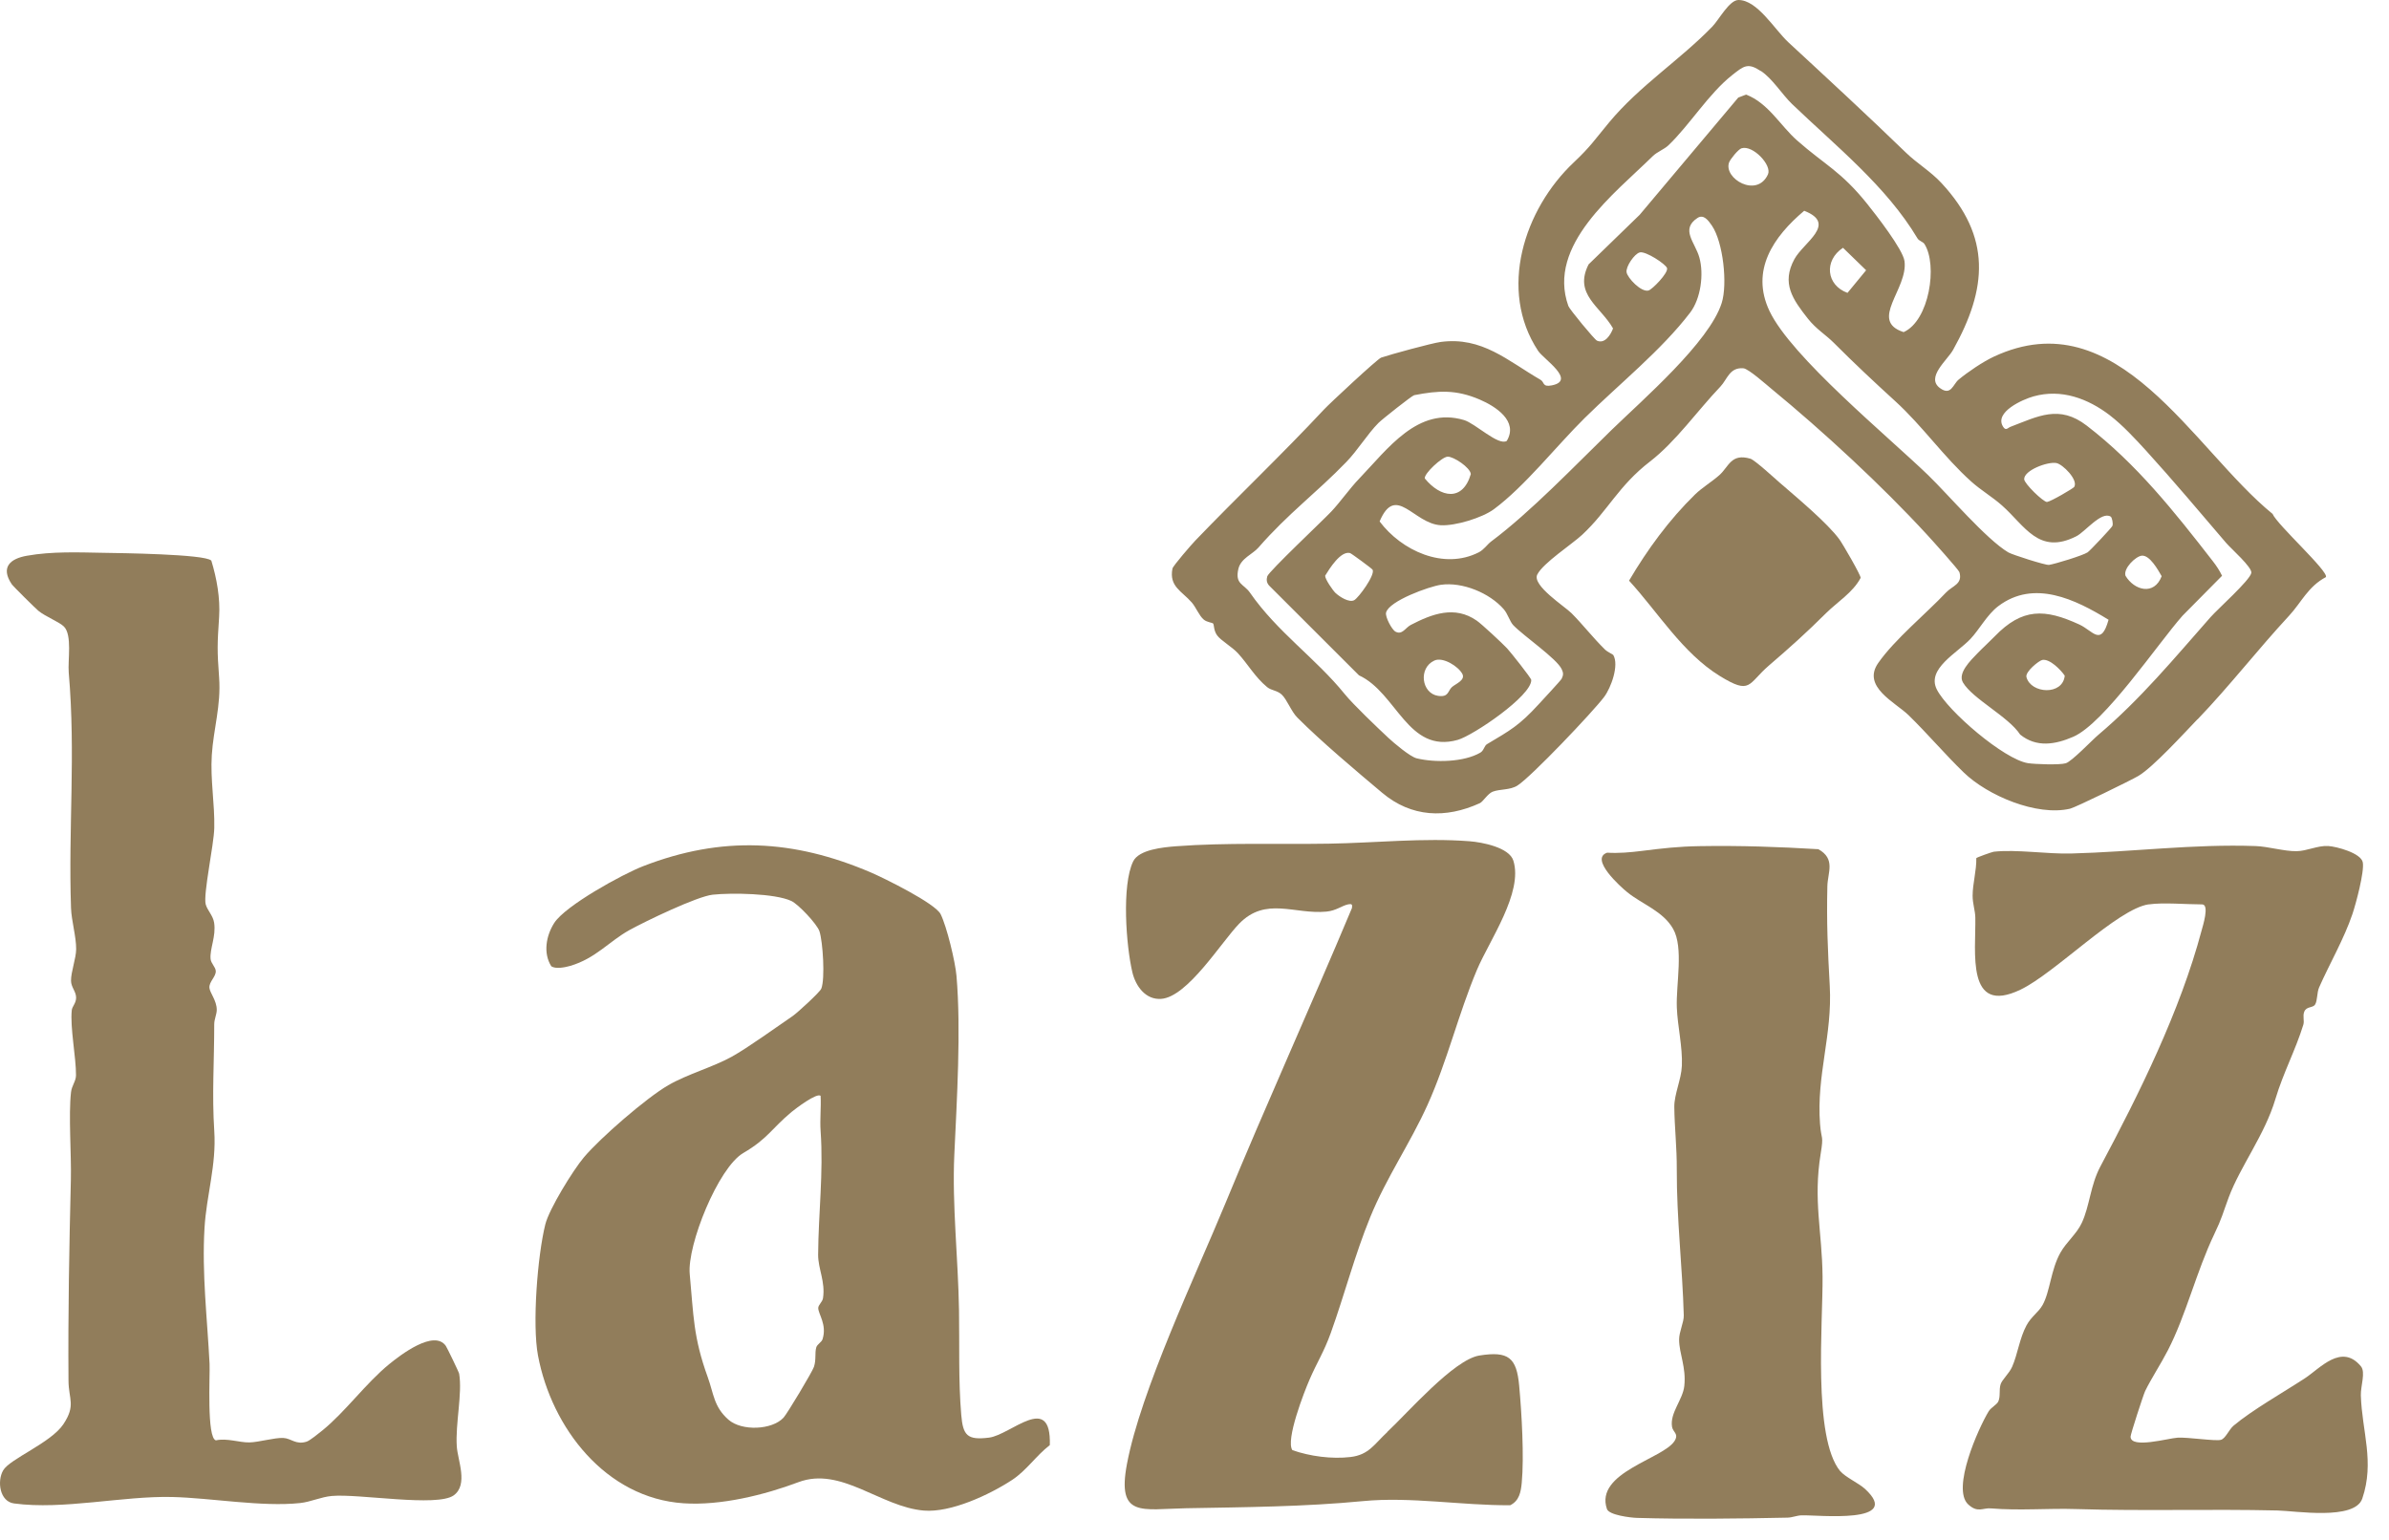 <?xml version="1.0" encoding="utf-8"?>
<svg xmlns="http://www.w3.org/2000/svg" fill="none" height="100%" overflow="visible" preserveAspectRatio="none" style="display: block;" viewBox="0 0 107 69" width="100%">
<g id="Vector">
<path d="M98.426 32.22C97.804 32.867 96.444 34.362 95.779 34.76C95.46 34.951 92.961 36.172 92.713 36.231C91.223 36.578 89.026 35.644 87.96 34.614C87.134 33.817 86.317 32.854 85.48 32.039C84.885 31.462 83.382 30.766 84.122 29.704C84.863 28.641 86.273 27.488 87.158 26.547C87.449 26.238 87.914 26.173 87.76 25.634C87.729 25.528 86.495 24.154 86.297 23.942C84.277 21.745 81.654 19.322 79.344 17.423C79.106 17.228 78.315 16.522 78.087 16.5C77.465 16.446 77.365 16.991 77.059 17.315C76.018 18.408 75.051 19.79 73.902 20.676C72.487 21.767 72.018 22.879 70.875 23.948C70.417 24.378 69.113 25.221 68.852 25.741C68.609 26.227 70.08 27.166 70.384 27.47C70.892 27.979 71.358 28.585 71.896 29.111C71.996 29.208 72.237 29.313 72.257 29.345C72.524 29.802 72.159 30.808 71.846 31.225C71.338 31.9 68.583 34.799 67.966 35.192C67.631 35.405 67.188 35.342 66.856 35.468C66.634 35.553 66.423 35.918 66.28 35.983C64.75 36.681 63.216 36.62 61.906 35.518C60.754 34.549 59.162 33.211 58.106 32.148C57.83 31.872 57.641 31.333 57.402 31.114C57.191 30.923 56.948 30.942 56.752 30.782C56.209 30.334 55.896 29.758 55.446 29.267C55.186 28.982 54.673 28.691 54.512 28.463C54.351 28.235 54.384 27.996 54.334 27.935C54.299 27.892 54.056 27.879 53.915 27.759C53.706 27.583 53.569 27.212 53.378 26.992C52.928 26.477 52.355 26.277 52.513 25.471C52.537 25.352 53.38 24.378 53.539 24.215C55.442 22.234 57.439 20.341 59.297 18.349C59.544 18.082 61.695 16.078 61.858 16.022C62.269 15.881 64.124 15.374 64.524 15.32C66.384 15.07 67.531 16.168 68.998 17.015C69.183 17.121 69.07 17.352 69.504 17.265C70.617 17.043 69.137 16.094 68.889 15.718C67.092 12.993 68.259 9.375 70.491 7.272C71.238 6.568 71.425 6.26 72.07 5.484C73.437 3.839 75.245 2.686 76.687 1.197C76.996 0.878 77.454 0 77.863 0C78.712 0 79.471 1.312 80.103 1.899C81.878 3.542 83.625 5.152 85.37 6.844C85.859 7.318 86.469 7.676 86.951 8.196C89.202 10.62 89.011 12.928 87.475 15.676C87.219 16.135 86.241 16.911 86.888 17.386C87.384 17.751 87.473 17.217 87.723 17.008C88.133 16.667 88.82 16.202 89.3 15.979C94.852 13.386 98.217 20.118 101.785 23.023C101.996 23.516 104.294 25.589 104.175 25.854C103.373 26.279 103.078 26.986 102.53 27.579C101.092 29.134 99.881 30.71 98.43 32.224L98.426 32.22ZM78.867 3.185C78.28 2.796 78.104 2.953 77.58 3.366C76.529 4.196 75.675 5.604 74.725 6.512C74.53 6.696 74.223 6.799 74.019 7.001C72.331 8.663 69.267 10.975 70.245 13.71C70.297 13.858 71.412 15.209 71.525 15.261C71.877 15.422 72.142 14.998 72.246 14.714C71.686 13.727 70.469 13.187 71.151 11.844L73.439 9.623L77.854 4.372L78.204 4.237C79.197 4.615 79.744 5.636 80.487 6.29C81.741 7.396 82.449 7.663 83.625 9.128C84.022 9.625 85.228 11.168 85.3 11.698C85.469 12.943 83.686 14.371 85.261 14.879C86.408 14.371 86.795 11.874 86.193 10.931C86.128 10.829 85.954 10.801 85.88 10.677C84.487 8.341 82.219 6.538 80.266 4.663C79.818 4.233 79.392 3.529 78.871 3.181L78.867 3.185ZM78.008 6.64C77.854 6.686 77.496 7.133 77.443 7.279C77.187 7.996 78.691 8.893 79.184 7.813C79.373 7.398 78.508 6.492 78.008 6.642V6.64ZM82.128 15.353C81.776 15.001 81.341 14.742 80.974 14.277C80.292 13.412 79.781 12.693 80.368 11.611C80.779 10.855 82.308 10.029 80.807 9.443C79.436 10.601 78.388 12.107 79.253 13.934C80.227 15.987 84.559 19.548 86.354 21.282C87.266 22.164 88.959 24.159 89.95 24.748C90.135 24.856 91.627 25.33 91.77 25.308C92.031 25.271 93.285 24.889 93.502 24.745C93.606 24.676 94.58 23.64 94.61 23.564C94.656 23.455 94.593 23.183 94.537 23.146C94.121 22.884 93.396 23.822 92.998 24.024C91.31 24.882 90.695 23.555 89.663 22.642C89.235 22.262 88.716 21.958 88.288 21.573C87.051 20.463 86.115 19.094 84.883 17.971C83.925 17.097 83.053 16.28 82.126 15.351L82.128 15.353ZM66.782 24.263C68.544 22.949 70.551 20.848 72.168 19.274C73.574 17.906 76.557 15.331 77.113 13.573C77.38 12.726 77.18 10.849 76.672 10.105C76.511 9.871 76.3 9.582 76.025 9.767C75.253 10.279 75.922 10.857 76.112 11.535C76.32 12.28 76.179 13.376 75.699 14.006C74.406 15.698 72.522 17.202 70.973 18.731C69.71 19.979 68.296 21.786 66.908 22.814C66.384 23.201 65.176 23.568 64.528 23.531C63.307 23.461 62.514 21.651 61.791 23.361C62.773 24.669 64.659 25.545 66.232 24.745C66.462 24.628 66.617 24.387 66.782 24.263ZM82.545 11.101C81.682 11.672 81.793 12.776 82.747 13.121L83.581 12.107L82.545 11.101ZM73.443 11.309C73.207 11.366 72.811 11.944 72.852 12.198C72.894 12.452 73.504 13.102 73.834 13.015C73.997 12.973 74.732 12.226 74.664 12.011C74.61 11.835 73.715 11.244 73.443 11.307V11.309ZM67.488 19.75C68.014 18.866 66.988 18.206 66.271 17.899C65.215 17.447 64.422 17.493 63.34 17.704C63.24 17.723 61.886 18.799 61.741 18.946C61.248 19.442 60.809 20.174 60.294 20.704C58.96 22.084 57.7 22.997 56.359 24.537C56.105 24.828 55.572 25.015 55.464 25.491C55.307 26.18 55.707 26.154 55.985 26.553C57.206 28.315 58.934 29.495 60.224 31.09C60.615 31.572 61.693 32.598 62.188 33.061C62.438 33.293 63.153 33.899 63.449 33.973C64.266 34.173 65.563 34.149 66.302 33.719C66.464 33.626 66.475 33.413 66.601 33.339C67.659 32.709 68.035 32.511 68.915 31.553C69.065 31.39 69.913 30.477 69.945 30.408C70.026 30.238 70.026 30.147 69.945 29.977C69.717 29.5 68.253 28.502 67.779 28.011C67.623 27.848 67.531 27.501 67.353 27.296C66.716 26.564 65.504 26.064 64.537 26.199C64.022 26.271 62.215 26.918 62.08 27.444C62.032 27.629 62.336 28.209 62.501 28.298C62.803 28.461 62.945 28.124 63.186 27.998C64.135 27.505 65.152 27.116 66.141 27.805C66.367 27.961 67.292 28.824 67.503 29.05C67.638 29.193 68.581 30.375 68.583 30.464C68.602 31.173 65.984 32.95 65.289 33.148C63.053 33.778 62.562 31.036 60.867 30.256L56.846 26.238C56.733 26.116 56.713 25.977 56.759 25.821C56.82 25.608 59.238 23.329 59.625 22.92C60.04 22.479 60.45 21.886 60.87 21.45C62.16 20.107 63.499 18.203 65.569 18.818C66.082 18.97 67.11 19.987 67.486 19.753L67.488 19.75ZM94.508 18.614C93.513 17.851 92.322 17.41 91.08 17.758C90.602 17.89 89.305 18.462 89.715 19.116C89.841 19.318 89.924 19.168 90.05 19.12C91.284 18.651 92.227 18.119 93.459 19.066C95.688 20.778 97.381 22.914 99.112 25.145C99.269 25.345 99.414 25.567 99.523 25.795L97.754 27.583C96.633 28.852 94.254 32.402 92.859 33.008C92.053 33.358 91.21 33.502 90.48 32.909C89.952 32.102 88.359 31.316 87.92 30.579C87.671 30.16 88.259 29.589 88.572 29.265C88.826 29.002 89.085 28.772 89.339 28.511C90.578 27.229 91.584 27.268 93.131 27.979C93.748 28.263 94.1 28.982 94.439 27.766C92.955 26.853 91.099 25.947 89.5 27.157C89 27.535 88.655 28.2 88.255 28.624C87.651 29.263 86.282 29.965 86.747 30.888C87.238 31.859 89.759 34.023 90.832 34.191C91.158 34.24 92.246 34.277 92.522 34.195C92.798 34.112 93.691 33.167 93.987 32.917C95.866 31.329 97.391 29.482 99.01 27.646C99.345 27.268 100.759 26.01 100.833 25.671C100.887 25.423 99.925 24.58 99.712 24.331C98.53 22.947 97.335 21.528 96.129 20.2C95.653 19.677 95.064 19.042 94.508 18.616V18.614ZM64.837 20.459C64.579 20.472 63.779 21.217 63.814 21.434C64.518 22.297 65.511 22.488 65.876 21.239C65.85 20.945 65.102 20.448 64.835 20.459H64.837ZM92.903 21.812C93.087 21.497 92.388 20.798 92.103 20.745C91.71 20.672 90.652 21.069 90.66 21.469C90.665 21.665 91.495 22.473 91.679 22.49C91.853 22.471 92.868 21.875 92.903 21.814V21.812ZM59.825 26.573C59.996 26.734 60.426 27.012 60.654 26.888C60.852 26.779 61.602 25.754 61.476 25.523C61.445 25.469 60.529 24.796 60.468 24.778C60.046 24.667 59.546 25.476 59.351 25.793C59.346 25.949 59.701 26.46 59.822 26.573H59.825ZM95.927 24.895C95.653 24.922 95.095 25.465 95.197 25.793C95.59 26.453 96.483 26.695 96.818 25.814C96.655 25.53 96.285 24.861 95.927 24.895ZM65.039 30.775C65.189 30.64 65.641 30.475 65.498 30.195C65.324 29.858 64.629 29.417 64.244 29.593C63.514 29.928 63.668 31.064 64.409 31.175C64.896 31.246 64.835 30.955 65.037 30.775H65.039ZM91.471 29.567C91.319 29.597 90.697 30.097 90.762 30.336C90.96 31.081 92.39 31.17 92.477 30.271C92.301 30.01 91.801 29.5 91.471 29.567Z" fill="#917D5B"/>
<path d="M26.149 51.853C26.886 50.977 28.95 49.187 29.925 48.622C30.79 48.12 31.922 47.814 32.774 47.342C33.497 46.94 34.768 46.021 35.509 45.515C35.703 45.382 36.719 44.455 36.785 44.292C36.961 43.855 36.856 42.178 36.7 41.717C36.591 41.398 35.763 40.515 35.444 40.365C34.71 40.02 32.752 39.994 31.922 40.083C31.222 40.157 28.893 41.28 28.187 41.671C27.287 42.171 26.677 42.936 25.549 43.27C25.319 43.338 24.891 43.423 24.693 43.292C24.317 42.699 24.461 41.917 24.823 41.35C25.323 40.57 27.881 39.164 28.8 38.808C32.33 37.437 35.535 37.602 39.003 39.086C39.596 39.34 41.888 40.47 42.13 40.956C42.408 41.519 42.786 43.09 42.84 43.722C43.049 46.145 42.855 49.298 42.742 51.749C42.64 54 42.916 56.379 42.953 58.717C42.977 60.227 42.923 61.861 43.053 63.388C43.131 64.309 43.32 64.529 44.298 64.407C45.276 64.285 47.092 62.352 47.02 64.742C46.406 65.213 45.98 65.878 45.326 66.306C44.311 66.971 42.581 67.777 41.376 67.675C39.431 67.51 37.671 65.683 35.757 66.404C34.245 66.973 32.285 67.46 30.62 67.349C27.133 67.119 24.706 63.975 24.096 60.729C23.833 59.331 24.074 56.257 24.424 54.853C24.598 54.156 25.669 52.424 26.149 51.853ZM36.756 49.098C36.598 48.935 35.637 49.665 35.461 49.81C34.551 50.567 34.392 51.012 33.289 51.657C32.165 52.316 30.77 55.788 30.892 57.081C31.068 58.949 31.044 59.886 31.7 61.702C31.968 62.441 31.968 63.025 32.626 63.603C33.221 64.125 34.581 64.068 35.094 63.512C35.257 63.336 36.385 61.456 36.456 61.235C36.565 60.898 36.485 60.618 36.561 60.361C36.604 60.216 36.798 60.14 36.843 59.992C37.045 59.338 36.648 58.871 36.648 58.601C36.648 58.462 36.834 58.33 36.861 58.163C36.974 57.419 36.641 56.85 36.643 56.216C36.656 54.325 36.887 52.548 36.754 50.671C36.717 50.149 36.782 49.617 36.754 49.096L36.756 49.098Z" fill="#917D5B"/>
<path d="M9.464 25.113C9.708 25.91 9.868 26.803 9.814 27.64C9.732 28.876 9.723 29.115 9.814 30.36C9.905 31.605 9.56 32.659 9.486 33.83C9.416 34.936 9.621 36.009 9.597 37.091C9.582 37.849 9.093 40.068 9.214 40.518C9.286 40.783 9.54 41.015 9.59 41.337C9.686 41.943 9.388 42.508 9.432 42.964C9.451 43.164 9.656 43.325 9.664 43.503C9.677 43.759 9.356 43.983 9.38 44.255C9.399 44.483 9.708 44.822 9.708 45.241C9.708 45.448 9.595 45.658 9.595 45.889C9.595 47.575 9.49 49.039 9.597 50.675C9.697 52.198 9.247 53.545 9.16 55.014C9.038 57.054 9.284 59.073 9.386 61.098C9.412 61.598 9.249 64.429 9.671 64.529C10.157 64.418 10.731 64.631 11.163 64.622C11.596 64.614 12.295 64.403 12.689 64.422C13.052 64.44 13.249 64.742 13.734 64.587C13.877 64.542 14.288 64.207 14.436 64.088C15.47 63.249 16.384 61.971 17.432 61.115C17.936 60.705 19.439 59.547 19.967 60.296C20.022 60.374 20.552 61.469 20.565 61.545C20.715 62.432 20.391 63.779 20.459 64.802C20.5 65.428 20.982 66.513 20.322 66.993C19.581 67.531 16.065 66.91 14.861 67.021C14.375 67.064 13.925 67.286 13.441 67.338C11.739 67.521 9.449 67.108 7.713 67.067C5.492 67.014 2.835 67.653 0.628 67.356C-0.015 67.269 -0.137 66.362 0.139 65.878C0.434 65.357 2.281 64.648 2.842 63.801C3.402 62.953 3.076 62.699 3.068 61.865C3.044 58.875 3.102 55.818 3.174 52.857C3.202 51.733 3.063 49.976 3.181 48.931C3.213 48.639 3.402 48.44 3.404 48.177C3.411 47.377 3.133 46.034 3.215 45.254C3.233 45.091 3.409 44.944 3.409 44.696C3.409 44.42 3.183 44.229 3.181 43.94C3.176 43.542 3.407 42.945 3.411 42.523C3.415 41.962 3.2 41.248 3.181 40.681C3.057 37.091 3.396 33.808 3.079 30.136C3.031 29.58 3.242 28.45 2.863 28.07C2.666 27.87 2.031 27.62 1.721 27.366C1.601 27.268 0.595 26.275 0.526 26.173C0.011 25.408 0.465 25.028 1.203 24.898C2.335 24.696 3.528 24.748 4.647 24.767C5.336 24.778 9.18 24.824 9.46 25.113H9.464Z" fill="#917D5B"/>
<path d="M62.132 64.153C63.034 63.314 65.113 60.911 66.258 60.729C67.566 60.52 67.927 60.824 68.042 62.082C68.157 63.34 68.266 65.259 68.157 66.43C68.118 66.838 68.048 67.236 67.64 67.436C65.484 67.451 63.177 67.045 61.05 67.251C58.432 67.505 55.748 67.523 53.111 67.571C51.142 67.608 50.017 68.014 50.475 65.587C51.092 62.312 53.547 57.148 54.882 53.915C56.709 49.478 58.699 45.106 60.552 40.681C60.576 40.522 60.552 40.483 60.387 40.515C60.094 40.576 59.853 40.798 59.41 40.841C57.973 40.978 56.696 40.153 55.498 41.385C54.703 42.204 53.195 44.661 52.011 44.75C51.309 44.802 50.866 44.181 50.718 43.562C50.436 42.373 50.234 39.67 50.751 38.595C51.007 38.06 52.096 37.958 52.676 37.913C54.91 37.745 57.272 37.834 59.523 37.797C61.56 37.765 63.766 37.528 65.823 37.689C66.377 37.732 67.594 37.962 67.781 38.556C68.229 39.987 66.706 42.134 66.149 43.453C65.319 45.426 64.822 47.538 63.938 49.498C63.155 51.234 62.099 52.746 61.369 54.534C60.678 56.224 60.22 58.002 59.603 59.72C59.294 60.579 58.986 61.033 58.651 61.811C58.412 62.36 57.571 64.52 57.884 64.968C58.673 65.246 59.657 65.374 60.485 65.276C61.313 65.178 61.545 64.705 62.136 64.157L62.132 64.153Z" fill="#917D5B"/>
<path d="M96.236 40.515C94.834 40.72 92.046 43.594 90.497 44.337C88.042 45.517 88.501 42.632 88.472 41.109C88.466 40.789 88.351 40.494 88.351 40.133C88.351 39.586 88.529 39.001 88.516 38.445C88.54 38.41 89.222 38.167 89.298 38.158C90.317 38.045 91.671 38.267 92.766 38.238C95.521 38.167 98.241 37.806 101.022 37.904C101.589 37.923 102.306 38.143 102.862 38.134C103.321 38.128 103.803 37.876 104.273 37.902C104.646 37.923 105.748 38.217 105.826 38.634C105.904 39.051 105.518 40.489 105.363 40.948C104.985 42.069 104.331 43.188 103.871 44.235C103.766 44.472 103.801 44.824 103.69 45.004C103.59 45.165 103.304 45.078 103.206 45.322C103.123 45.528 103.221 45.721 103.162 45.913C102.81 47.051 102.265 48.061 101.915 49.23C101.433 50.849 100.344 52.242 99.818 53.652C99.553 54.365 99.521 54.569 99.175 55.29C98.374 56.963 97.911 58.914 97.098 60.492C96.783 61.105 96.355 61.752 96.077 62.323C96.001 62.48 95.423 64.257 95.425 64.366C95.434 64.92 97.12 64.431 97.537 64.409C98 64.383 99.236 64.576 99.475 64.505C99.684 64.44 99.832 64.046 100.04 63.87C100.859 63.179 102.3 62.36 103.238 61.745C103.914 61.302 104.874 60.166 105.741 61.211C105.963 61.478 105.726 62.091 105.739 62.517C105.789 64.125 106.363 65.493 105.804 67.136C105.468 68.129 102.793 67.688 102.002 67.671C98.984 67.601 96.016 67.701 92.998 67.608C91.71 67.566 90.484 67.686 89.165 67.577C88.805 67.547 88.577 67.794 88.151 67.397C87.399 66.695 88.611 63.981 89.072 63.225C89.172 63.062 89.439 62.927 89.502 62.786C89.606 62.551 89.526 62.276 89.604 62.019C89.672 61.804 89.991 61.532 90.121 61.233C90.367 60.676 90.454 59.951 90.765 59.377C90.982 58.975 91.295 58.801 91.484 58.467C91.82 57.869 91.851 56.887 92.285 56.118C92.553 55.642 93.009 55.282 93.239 54.79C93.6 54.017 93.622 53.104 94.074 52.257C95.812 48.996 97.641 45.311 98.606 41.689C98.654 41.506 98.973 40.518 98.63 40.518C97.93 40.518 96.885 40.424 96.24 40.518L96.236 40.515Z" fill="#917D5B"/>
<path d="M82.419 65.904C82.638 66.171 83.255 66.452 83.525 66.699C85.27 68.299 81.422 67.866 80.696 67.888C80.472 67.894 80.277 67.988 80.059 67.992C77.915 68.038 75.447 68.066 73.313 68.003C73.028 67.994 72.066 67.879 71.972 67.605C71.416 65.967 74.495 65.363 75.001 64.557C75.205 64.231 74.927 64.166 74.888 63.922C74.786 63.295 75.373 62.71 75.438 62.091C75.527 61.25 75.21 60.659 75.205 60.02C75.203 59.662 75.423 59.242 75.414 58.929C75.355 56.8 75.093 54.58 75.101 52.409C75.106 51.375 74.999 50.519 74.99 49.589C74.984 49.026 75.303 48.363 75.329 47.746C75.364 46.901 75.136 45.976 75.103 45.139C75.062 44.1 75.418 42.456 74.936 41.613C74.482 40.817 73.558 40.518 72.883 39.972C72.589 39.735 71.181 38.473 71.983 38.201C72.494 38.234 73.017 38.186 73.526 38.123C74.462 38.006 75.156 37.923 76.135 37.908C77.91 37.878 79.673 37.938 81.441 38.045C82.226 38.48 81.858 39.092 81.845 39.707C81.808 41.35 81.863 42.553 81.952 44.161C82.076 46.382 81.35 48.163 81.517 50.354C81.574 51.099 81.687 50.825 81.546 51.686C81.204 53.789 81.611 55.164 81.63 57.194C81.65 59.223 81.183 64.407 82.421 65.911L82.419 65.904Z" fill="#917D5B"/>
<path d="M79.74 21.649C80.47 22.284 81.845 23.427 82.384 24.165C82.528 24.361 83.34 25.758 83.336 25.888C82.993 26.542 82.299 26.962 81.782 27.474C80.885 28.365 80.192 28.987 79.232 29.812C78.271 30.638 78.436 31.151 77.026 30.284C75.364 29.261 74.249 27.418 72.963 26.014C73.787 24.615 74.756 23.29 75.918 22.153C76.237 21.843 76.672 21.584 77.007 21.287C77.435 20.906 77.528 20.296 78.397 20.55C78.597 20.609 79.497 21.439 79.74 21.651V21.649Z" fill="#917D5B"/>
</g>
</svg>